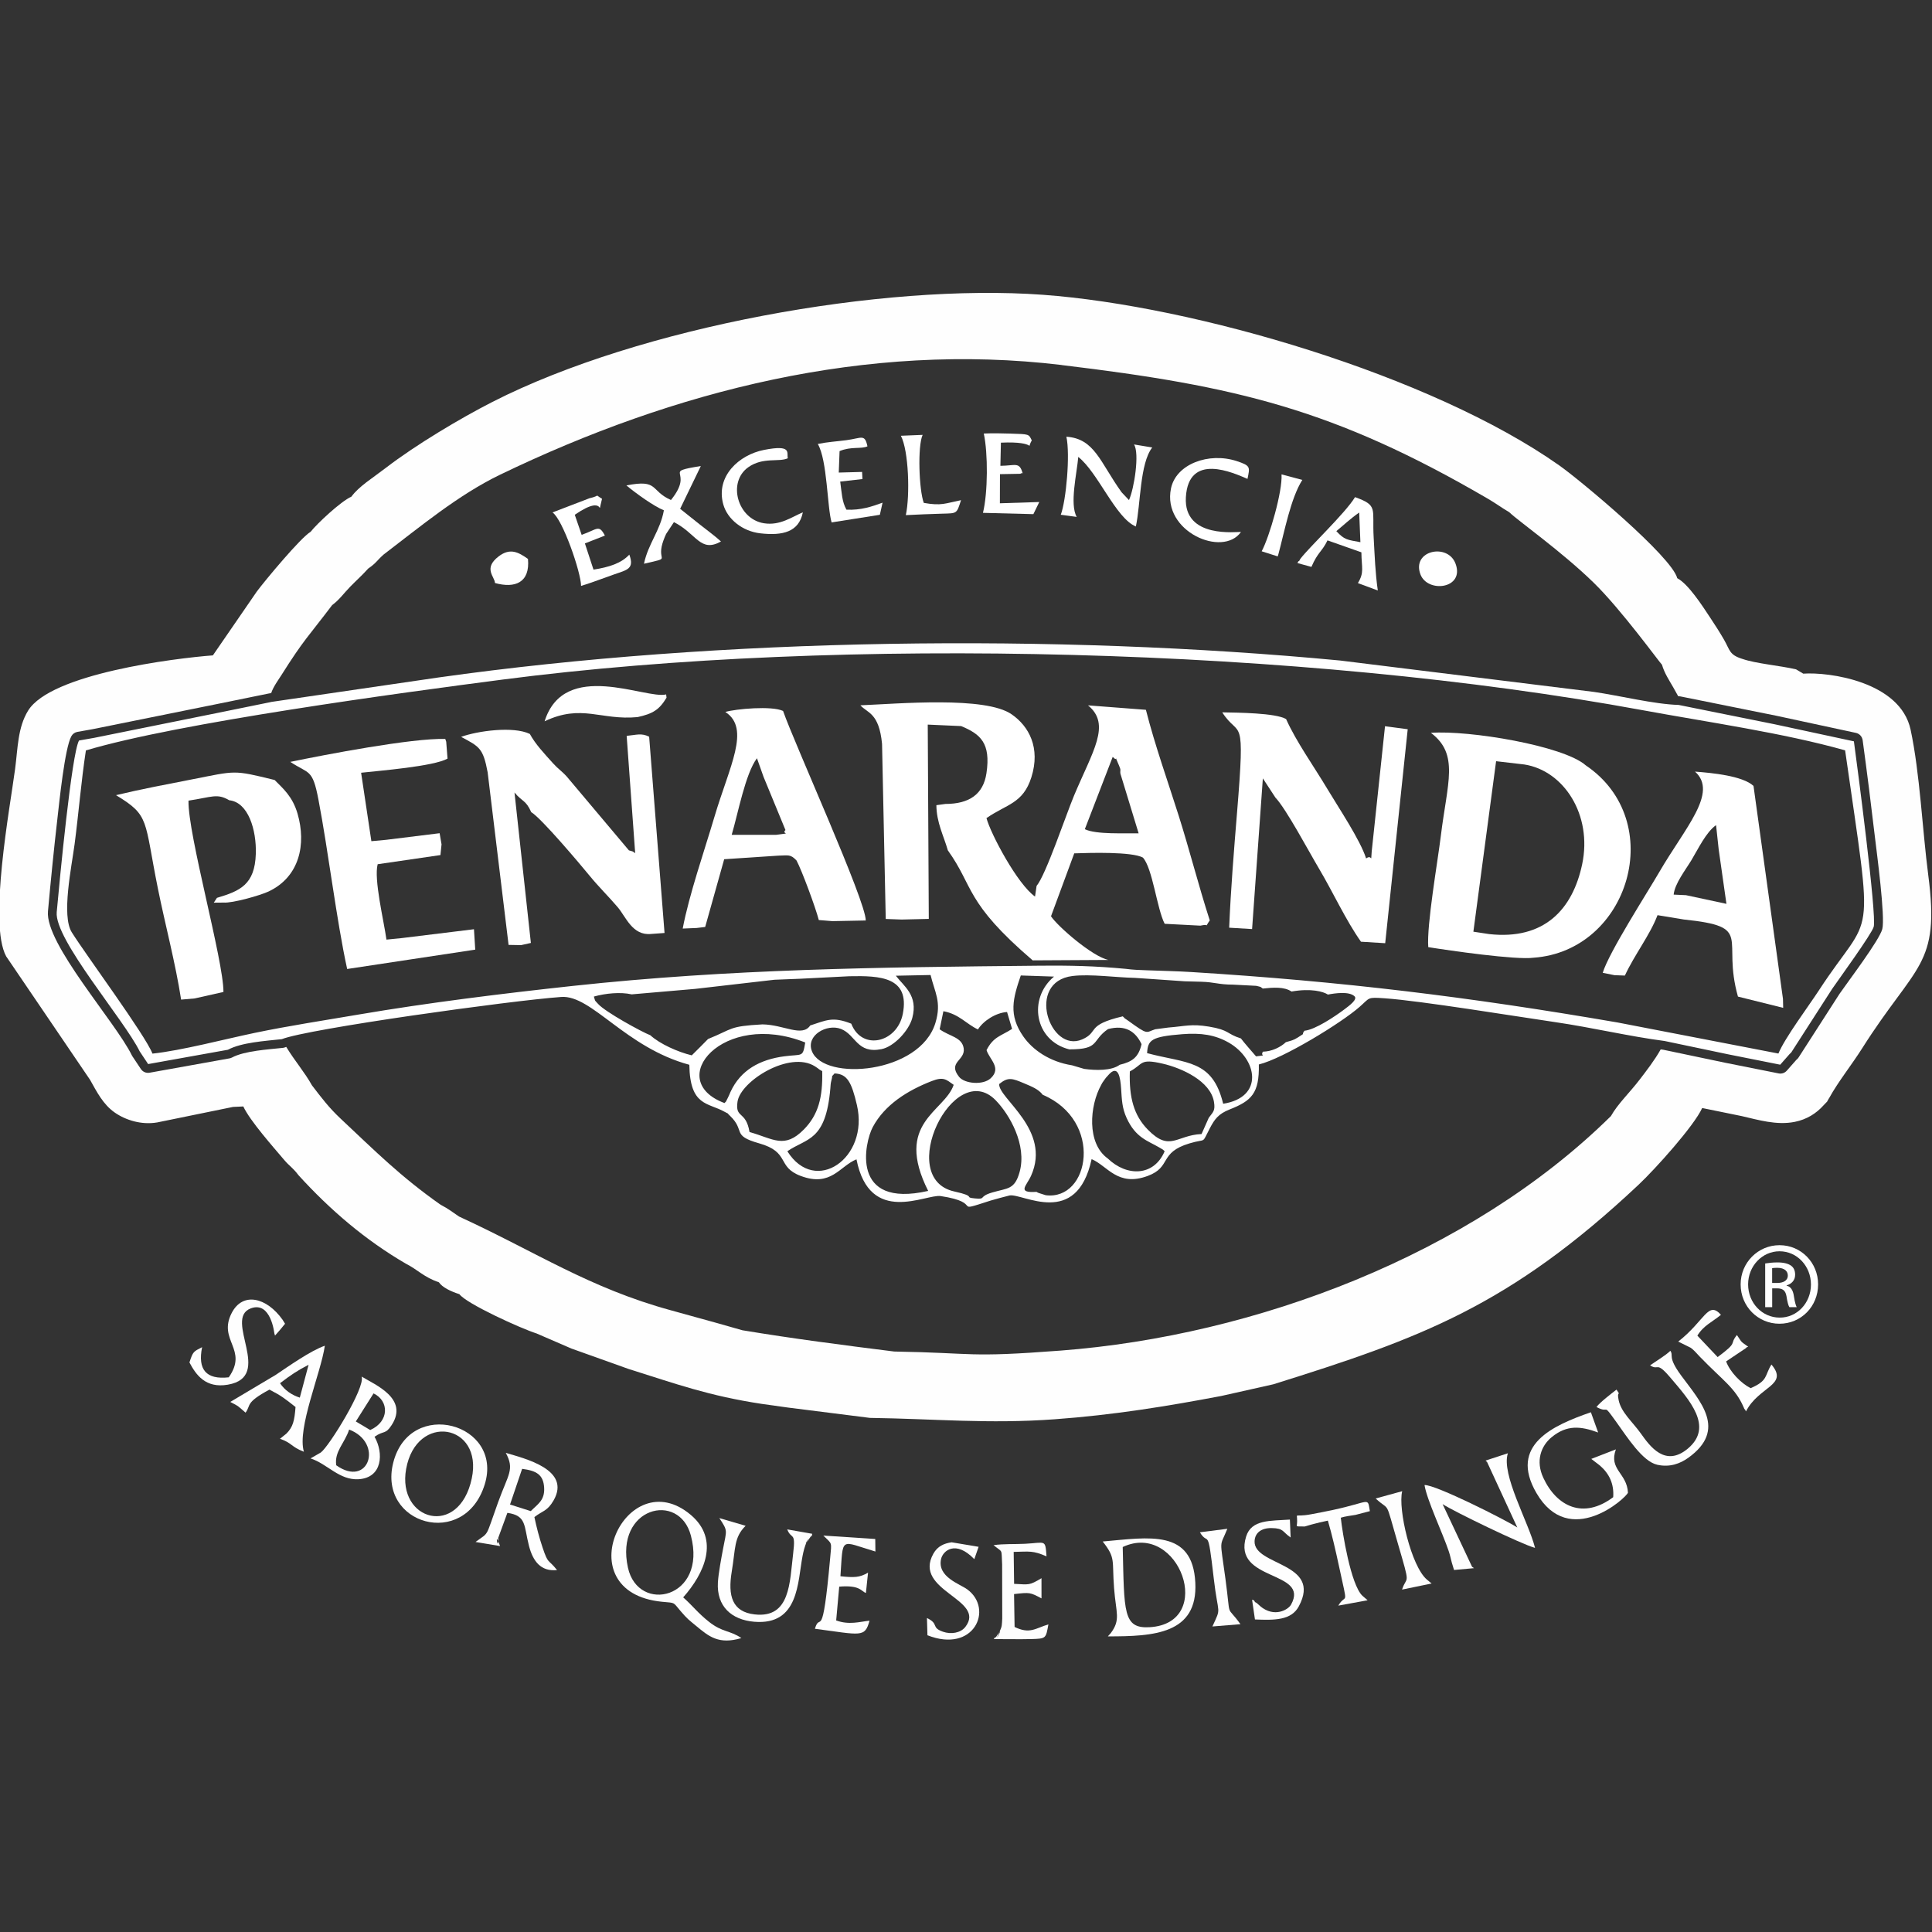 <svg xmlns="http://www.w3.org/2000/svg" xmlns:xlink="http://www.w3.org/1999/xlink" xmlns:xodm="http://www.corel.com/coreldraw/odm/2003" xml:space="preserve" width="100mm" height="100mm" style="shape-rendering:geometricPrecision; text-rendering:geometricPrecision; image-rendering:optimizeQuality; fill-rule:evenodd; clip-rule:evenodd" viewBox="0 0 100 100"><rect x="0" y="0" width="100" height="100" fill="#333333" stroke="none"/> <defs> <style type="text/css"> .fil0 {fill:none} .fil2 {fill:#FEFEFE} .fil1 {fill:white} .fil3 {fill:white;fill-rule:nonzero} </style> </defs> <g id="Capa_x0020_1">  <rect class="fil0" x="-0.038" y="0.038" width="100" height="100"></rect> <path class="fil1" d="M52.774 60.666c-0.256,0.922 -0.625,0.823 -1.412,1.055 -0.753,0.222 -0.286,0.366 -0.901,0.309 -0.619,-0.057 0.14,-0.093 -1.065,-0.359 -3.078,-0.677 -0.027,-6.942 2.139,-4.722 0.717,0.735 1.629,2.308 1.239,3.716zm4.567 -4.991c0.552,-0.657 0.652,0.141 0.687,0.664 0.04,0.604 0.049,1.009 0.285,1.527 0.471,1.031 1.096,1.177 1.687,1.524 0.206,0.121 0.173,0.092 0.282,0.198 -0.559,1.315 -1.968,1.318 -2.944,0.375 -1.099,-0.784 -0.942,-2.732 -0.341,-3.807 0.111,-0.198 0.003,-0.024 0.121,-0.199 0.118,-0.175 0.127,-0.178 0.224,-0.282zm-16.587 3.913c1.009,-0.694 1.987,-0.5 2.224,-3.248 0.015,-0.177 0.01,-0.248 0.054,-0.416 0.107,-0.4 -0.058,-0.091 0.163,-0.363 0.653,0.026 0.88,0.439 1.159,1.638 0.639,2.739 -2.156,4.689 -3.601,2.39zm17.726 -4.131c0.717,-0.376 0.474,-0.689 1.714,-0.399 0.973,0.227 2.461,0.893 2.641,1.976 0.077,0.466 -0.049,0.521 -0.269,0.822l-0.374 0.842c-1.31,0.057 -1.634,0.946 -2.785,-0.233 -0.724,-0.741 -0.969,-1.664 -0.927,-3.007zm-4.508 1.209c3.154,1.339 2.437,5.485 0.156,5.198l-0.366 -0.116c-0.029,-0.011 -0.08,-0.034 -0.115,-0.058 -1.032,0.066 -0.512,-0.31 -0.277,-0.838 1.064,-2.382 -1.71,-4.007 -1.652,-4.743 0.458,-0.373 0.669,-0.3 1.293,-0.035 0.385,0.163 0.742,0.299 0.961,0.592zm-5.929 4.975c-4.065,0.927 -3.286,-2.524 -2.869,-3.303 0.621,-1.161 1.798,-1.893 3.046,-2.38 0.62,-0.242 0.752,-0.083 1.143,0.193 -0.477,1.408 -3.1,1.954 -1.321,5.49zm-9.248 -3.047c-0.188,-1.133 -0.755,-0.675 -0.621,-1.573 0.159,-1.066 2.705,-2.661 4.013,-1.824 0.278,0.178 0.125,0.114 0.37,0.244 0.034,1.361 -0.202,2.262 -0.949,3.02 -1.009,1.022 -1.567,0.486 -2.812,0.132zm24.516 -1.464c-0.557,-2.303 -1.897,-2.072 -3.938,-2.62 0.042,-0.677 0.205,-0.854 1.826,-0.981 0.964,-0.076 1.692,0.033 2.395,0.433 1.493,0.852 1.843,2.837 -0.283,3.168zm-25.811 -0.036c-3.157,-1.175 -0.077,-4.83 4.179,-3.135 -0.132,0.793 -0.13,0.59 -1.08,0.715 -1.265,0.166 -2.266,0.708 -2.79,1.846 -0.076,0.165 -0.058,0.157 -0.139,0.31 -0.155,0.291 -0.028,0.104 -0.17,0.264zm13.563 -2.741c0.148,0.481 0.794,0.917 0.218,1.456 -0.4,0.375 -1.356,0.284 -1.639,-0.071 -0.614,-0.771 0.338,-0.843 0.238,-1.482 -0.091,-0.579 -0.73,-0.608 -1.243,-0.981l0.193 -0.935c0.812,0.147 1.194,0.669 1.789,0.943 0.274,-0.441 0.917,-0.862 1.506,-0.902l0.26 0.875c-0.588,0.379 -0.961,0.396 -1.321,1.097zm16.456 -1.003c-0.217,0.29 0.137,0.038 -0.343,0.349 -0.237,0.153 -0.346,0.161 -0.618,0.243 -0.276,0.258 -0.716,0.48 -1.19,0.493 -0.165,0.266 0.28,0.154 -0.355,0.242 -0.203,-0.237 -0.632,-0.721 -0.783,-0.928 -0.763,-0.24 -0.575,-0.433 -1.659,-0.613 -0.921,-0.153 -1.245,-0.015 -2.098,0.049l-0.679 0.089c-0.501,0.16 -0.338,0.327 -1.391,-0.437 -0.267,-0.193 -0.101,-0.042 -0.288,-0.232 -1.945,0.458 -1.209,0.808 -2.104,1.195 -1.683,0.728 -2.929,-2.987 -0.496,-3.283 0.925,-0.113 2.285,0.081 3.223,0.097l0.972 0.066 1.616 0.112 0.841 0.022c0.714,0.02 0.898,0.149 1.654,0.15l1.204 0.062c0.316,0.082 0.16,0.021 0.336,0.141 0.533,-0.056 1.111,-0.102 1.487,0.154 1.016,-0.177 1.646,0.002 1.884,0.157 0.347,-0.066 1.1,-0.182 1.379,0.091 0.163,0.16 -0.25,0.468 -0.534,0.681 -0.465,0.349 -1.496,1.047 -2.058,1.1zm-34.824 -1.882l3.291 -0.284 4.096 -0.472 1.346 -0.053 2.536 -0.129c1.593,-0.033 3.135,0.033 2.767,1.942 -0.288,1.495 -2.112,1.941 -2.67,0.513 -0.957,-0.38 -1.278,-0.181 -2.123,0.092 -0.419,0.624 -1.372,-0.042 -2.474,-0.055 -1.762,0.099 -1.489,0.22 -2.815,0.757 -0.11,0.12 -0.603,0.606 -0.843,0.846 -0.719,-0.172 -1.659,-0.595 -2.144,-1.04 -0.441,-0.17 -2.335,-1.206 -2.702,-1.62 -0.202,-0.228 -0.13,-0.092 -0.221,-0.383 0.601,-0.169 1.375,-0.245 1.956,-0.114zm22.649 2.847c1.614,0.002 1.134,-0.45 2.006,-1.05 0.896,-0.234 1.422,0.116 1.737,0.78 -0.154,0.672 -0.467,0.908 -1.128,1.067 -0.434,0.321 -1.263,0.294 -1.842,0.214l-0.626 -0.186c-1.161,-0.181 -2.037,-0.797 -2.519,-1.485 -0.788,-1.125 -0.541,-1.977 -0.136,-3.165l1.72 0.058c-1.355,1.13 -1.014,3.315 0.789,3.767zm-8.976 -3.812l1.799 -0.037c0.211,0.89 0.582,1.388 0.251,2.477 -0.8,2.641 -5.764,3.039 -6.391,1.473 -0.33,-0.824 0.773,-1.442 1.499,-1.159 0.78,0.304 0.824,1.3 2.102,1.046 0.643,-0.128 1.413,-0.952 1.591,-1.611 0.318,-1.18 -0.447,-1.651 -0.851,-2.189zm11.625 -10.457l0.942 3.086c-0.751,-0.014 -2.184,0.07 -2.785,-0.212l1.444 -3.745c0.323,0.335 0.013,-0.267 0.33,0.458 0.116,0.265 0.041,0.209 0.069,0.413zm-11.314 7.549l1.395 -0.033 -0.054 -10.057 1.729 0.077c0.99,0.412 1.544,0.868 1.31,2.439 -0.163,1.09 -0.887,1.588 -2.122,1.591l-0.47 0.064c0.007,0.901 0.382,1.595 0.593,2.337 1.363,1.898 0.86,2.665 4.392,5.695l3.926 -0.022c-0.82,-0.158 -2.634,-1.736 -2.978,-2.261l1.203 -3.256c0.838,-0.03 2.988,-0.091 3.555,0.219 0.502,0.561 0.722,2.64 1.125,3.427l1.844 0.096c0.551,-0.123 0.173,0.165 0.491,-0.271 -0.591,-1.833 -1.028,-3.58 -1.609,-5.421 -0.546,-1.728 -1.235,-3.657 -1.697,-5.48l-2.996 -0.23c1.213,0.99 0.241,2.369 -0.725,4.674 -0.401,0.957 -1.464,4.119 -1.937,4.67l-0.081 0.552c-0.915,-0.643 -2.296,-3.247 -2.513,-4.06 1.04,-0.726 1.891,-0.744 2.324,-2.114 0.483,-1.53 -0.132,-2.643 -1.015,-3.254 -1.355,-0.957 -5.884,-0.55 -7.835,-0.471 0.364,0.407 0.965,0.38 1.121,1.997l0.191 9.062 0.833 0.03zm7.1 2.389c-8.333,0.082 -15.968,0.164 -24.123,1.046 -3.64,0.394 -7.487,0.868 -11.094,1.482 -1.773,0.302 -3.625,0.585 -5.356,0.945 -1.58,0.329 -3.804,0.918 -5.314,1.078 -0.38,-0.969 -3.405,-5.052 -4.177,-6.279 -0.544,-0.864 -0.007,-3.397 0.147,-4.569 0.213,-1.625 0.338,-3.238 0.584,-4.845 4.763,-1.425 16.266,-2.979 21.59,-3.67 17.554,-2.278 41.423,-1.643 58.951,1.581 3.428,0.631 7.314,1.181 10.516,2.085 1.499,10.498 1.457,8.104 -1.358,12.425 -0.527,0.809 -1.763,2.46 -2.095,3.268l-8.321 -1.607c-7.731,-1.331 -14.229,-2.125 -22.06,-2.611 -0.771,-0.048 -1.514,-0.061 -2.312,-0.091 -0.301,-0.011 -0.75,-0.025 -1.07,-0.073 -1.602,-0.152 -2.91,-0.18 -4.508,-0.166zm-39.758 -13.646l-2.691 0.548 -6.459 1.305 -0.781 0.138c-0.381,0.679 -0.997,7.153 -1.154,8.883 -0.128,1.408 3.481,5.554 4.296,7.209l0.436 0.655 4.128 -0.741c0.71,-0.379 1.894,-0.451 2.792,-0.549 1.358,-0.539 11.875,-2 14.465,-2.184 1.573,-0.112 3.312,2.614 6.627,3.511 0.034,2.16 0.96,1.943 1.833,2.437 0.331,0.187 0.016,-0.039 0.27,0.202 0.818,0.78 0.059,1.018 1.502,1.424 1.636,0.46 0.894,1.216 2.163,1.691 1.572,0.588 2.012,-0.508 2.883,-0.861 0.685,3.465 3.592,1.786 4.359,1.902 2.31,0.351 0.478,0.912 2.585,0.233 0.115,-0.037 0.882,-0.245 0.978,-0.264 0.668,-0.13 3.471,1.713 4.249,-1.881 0.824,0.344 1.344,1.45 2.906,0.869 1.249,-0.464 0.555,-1.204 2.166,-1.686 0.915,-0.274 0.596,0.074 1.052,-0.789 0.243,-0.46 0.437,-0.736 1.021,-0.966 1.137,-0.448 1.539,-0.837 1.511,-2.328 1.261,-0.306 4.263,-2.146 5.211,-2.978 0.554,-0.486 0.386,-0.51 1.302,-0.447 1.854,0.128 6.834,0.943 8.833,1.235 1.911,0.279 3.787,0.731 5.66,0.976l3.27 0.686 2.71 0.54 0.492 -0.558c0.014,-0.014 0.049,-0.05 0.076,-0.071l2.121 -3.296c0.336,-0.488 2.058,-2.855 2.151,-3.215 0.161,-0.617 -0.856,-8.354 -1.026,-9.597l-4.11 -0.885 -4.961 -0.999c-1.253,-0.034 -3.052,-0.481 -4.384,-0.674l-13.139 -1.625c-14.736,-1.399 -32.002,-1.192 -46.69,0.881l-8.655 1.266z"></path> <path class="fil2" d="M54.954 18.896c9.018,1.083 14.101,2.282 22.035,6.904 0.45,0.262 0.681,0.446 1.131,0.713 0.421,0.419 2.697,2.018 4.362,3.641 1.439,1.402 3.433,4.159 3.54,4.249 0.135,0.455 0.37,0.797 0.587,1.178l0.254 0.456 0.039 0.001c0.027,0.001 0.05,0.004 0.077,0.009l4.964 1 4.113 0.886c0.191,0.041 0.328,0.19 0.355,0.383 0.229,1.677 0.44,3.36 0.638,5.041 0.089,0.758 0.539,4.111 0.378,4.731 -0.151,0.581 -1.77,2.709 -2.213,3.352l-2.117 3.29c-0.029,0.045 -0.061,0.08 -0.101,0.111 -0.007,0.006 -0.016,0.015 -0.024,0.024l-0.484 0.549c-0.11,0.125 -0.266,0.178 -0.43,0.145l-2.712 -0.541 -3.255 -0.683 -0.134 -0.018c-0.305,0.548 -0.748,1.119 -1.074,1.545 -0.561,0.733 -1.134,1.256 -1.502,1.907 -7.275,7.174 -18.393,11.369 -28.489,12.138 -4.878,0.372 -4.358,0.12 -8.608,0.048 -2.669,-0.334 -5.218,-0.663 -7.859,-1.101 -0.13,-0.043 -2.022,-0.575 -3.682,-1.028 -4.242,-1.157 -6.967,-3.01 -10.982,-4.858 -0.336,-0.222 -0.546,-0.402 -0.95,-0.607 -2.071,-1.455 -3.377,-2.767 -5.179,-4.459 -0.611,-0.573 -0.991,-1.08 -1.485,-1.725 -0.384,-0.689 -0.884,-1.253 -1.331,-1.99l-0.059 0.022c-0.04,0.016 -0.076,0.025 -0.119,0.029 -0.747,0.082 -1.976,0.151 -2.628,0.498 -0.044,0.023 -0.085,0.037 -0.134,0.046l-4.128 0.741c-0.182,0.033 -0.356,-0.041 -0.459,-0.195l-0.436 -0.655c-0.011,-0.017 -0.02,-0.033 -0.029,-0.051 -0.856,-1.74 -4.493,-5.773 -4.341,-7.451 0.147,-1.617 0.308,-3.234 0.494,-4.847 0.089,-0.77 0.376,-3.613 0.717,-4.218 0.069,-0.123 0.179,-0.2 0.317,-0.225l0.775 -0.137 6.453 -1.304 2.69 -0.548c0.009,-0.002 0.016,-0.003 0.025,-0.004l0.082 -0.012c0.111,-0.335 0.379,-0.693 0.525,-0.925 1.173,-1.863 1.403,-2.006 2.63,-3.629 0.375,-0.278 0.594,-0.602 0.938,-0.956 0.329,-0.337 0.626,-0.597 0.929,-0.937 0.425,-0.292 0.42,-0.388 0.797,-0.725 1.901,-1.448 3.869,-3.089 6.027,-4.132 9.027,-4.357 18.984,-6.89 29.071,-5.679zm39.727 37.933c0.458,-0.836 1.162,-1.712 1.698,-2.559 2.793,-4.414 4.044,-4.243 3.428,-8.967 -0.306,-2.348 -0.433,-5.282 -0.914,-7.532 -0.534,-2.497 -4.239,-2.998 -5.556,-2.902l-0.374 -0.224c-0.842,-0.194 -2.081,-0.298 -2.772,-0.538 -0.692,-0.212 -0.64,-0.448 -0.961,-1.006 -0.225,-0.39 -0.468,-0.764 -0.712,-1.133 -0.428,-0.649 -1.131,-1.736 -1.704,-2.041 -0.279,-1.114 -5.013,-5.067 -6.114,-5.842 -6.618,-4.662 -18.858,-8.253 -26.721,-8.827 -8.292,-0.605 -20.835,1.648 -28.482,5.541 -1.685,0.859 -3.994,2.24 -5.521,3.414 -0.695,0.535 -1.395,0.958 -1.788,1.494 -0.553,0.246 -1.793,1.411 -2.111,1.819 -0.511,0.298 -2.351,2.511 -2.779,3.084l-2.279 3.312c-1.989,0.151 -8.396,0.949 -9.567,2.865 -0.537,0.878 -0.526,1.92 -0.67,3.012 -0.266,2.012 -1.386,7.998 -0.463,9.701l4.341 6.389c0.348,0.617 0.671,1.272 1.281,1.697 0.565,0.394 1.383,0.649 2.195,0.511l3.927 -0.803 0.531 -0.024c0.344,0.745 1.557,2.107 2.122,2.775 0.263,0.311 0.443,0.394 0.734,0.783 1.634,1.796 3.462,3.361 5.558,4.58 0.616,0.312 0.938,0.704 1.71,0.963 0.17,0.257 0.603,0.47 1.06,0.615 0.359,0.49 3.171,1.773 3.995,2.034l1.8 0.779 2.955 1.056c2.512,0.791 4.157,1.392 6.899,1.81l1.359 0.19 4.242 0.535c3.342,0.046 6.123,0.321 9.553,0.072 3.064,-0.222 5.841,-0.677 8.634,-1.207l2.692 -0.604c7.598,-2.376 12.22,-4.047 18.9,-10.324 0.867,-0.815 2.877,-3.048 3.297,-3.976l2.048 0.418c0.841,0.192 1.804,0.489 2.748,0.298 0.61,-0.123 1.102,-0.427 1.487,-0.856 0.302,-0.338 0.065,-0.002 0.291,-0.381z"></path> <path class="fil1" d="M77.076 48.348l-0.814 -0.124 1.176 -8.824 1.463 0.17c2.045,0.321 3.529,2.611 2.993,5.159 -0.494,2.346 -1.968,3.936 -4.818,3.619zm2.305 1.223c4.94,-0.354 6.963,-7.075 2.697,-9.957 -1.155,-1.017 -6.049,-1.829 -8.015,-1.682 1.477,1.111 0.851,2.575 0.516,5.321 -0.163,1.339 -0.74,4.626 -0.652,5.771 1.068,0.172 4.546,0.675 5.454,0.547z"></path> <path class="fil1" d="M64.808 48.088l0.557 -7.8 0.65 0.994c0.563,0.594 1.713,2.765 2.268,3.697 0.688,1.155 1.381,2.664 2.161,3.764l1.254 0.077 1.165 -11.075 -1.175 -0.156 -0.689 6.488c-0.052,0.685 0.044,0.109 -0.289,0.356 -0.296,-0.941 -1.434,-2.643 -2.001,-3.59 -0.728,-1.216 -1.619,-2.457 -2.141,-3.625 -0.553,-0.319 -2.505,-0.332 -3.305,-0.347 0.907,1.413 1.2,-0.104 0.765,5.204 -0.159,1.937 -0.325,3.977 -0.406,5.942l1.184 0.071z"></path> <path class="fil1" d="M26.978 48.918l0.5 -0.111 -0.848 -7.788c0.41,0.495 0.585,0.381 0.867,1.018 0.533,0.32 2.542,2.708 3.022,3.293 0.483,0.589 0.952,1.04 1.451,1.623 0.426,0.497 0.76,1.491 1.737,1.388l0.689 -0.05 -0.796 -10.159c-0.406,-0.204 -0.664,-0.089 -1.164,-0.044l0.441 6.074c-0.167,-0.124 -0.093,-0.078 -0.325,-0.147l-3.217 -3.821c-0.253,-0.281 -0.449,-0.396 -0.7,-0.675 -0.455,-0.506 -0.926,-1.001 -1.21,-1.53 -0.854,-0.414 -2.712,-0.158 -3.557,0.151 0.94,0.506 1.137,0.573 1.373,1.837l1.083 8.931 0.654 0.012z"></path> <path class="fil1" d="M10.08 51.678l1.486 -0.334c0.006,-1.629 -1.85,-8.166 -1.809,-9.903 1.229,-0.185 1.474,-0.391 2.111,-0.019 0.979,0.102 1.413,1.529 1.373,2.775 -0.051,1.595 -0.818,1.921 -2.012,2.276l-0.162 0.249 0.503 -0.004c0.481,0.034 1.911,-0.376 2.331,-0.574 1.609,-0.759 1.959,-2.452 1.501,-4.027 -0.262,-0.9 -0.754,-1.304 -1.187,-1.744 -2.175,-0.534 -1.981,-0.481 -4.292,-0.029 -1.343,0.263 -2.616,0.501 -3.918,0.814 1.762,1.067 1.445,1.249 2.17,4.843 0.371,1.84 0.91,3.858 1.2,5.739l0.704 -0.061z"></path> <path class="fil1" d="M88.959 43.966l0.401 2.817 -2.096 -0.449 -0.636 -0.029c0.057,-0.568 0.608,-1.267 0.92,-1.784 0.349,-0.578 0.757,-1.45 1.275,-1.812l0.136 1.257zm-5.401 6.509l0.545 0.02c0.505,-1.09 1.296,-2.09 1.69,-3.126l1.361 0.224c3.671,0.382 1.941,0.934 2.802,3.99l2.341 0.583 -0.011 -0.464 -1.525 -11.024c-0.569,-0.523 -2.146,-0.674 -3.027,-0.739 1.214,1.085 -0.52,2.907 -1.856,5.209 -0.629,1.083 -2.609,4.16 -2.921,5.205l0.602 0.121z"></path> <path class="fil1" d="M39.52 40.207l1.135 2.755c-0.239,0.24 0.44,0.129 -0.483,0.248l-2.3 0.001c0.324,-1.086 0.705,-3.164 1.308,-3.965l0.34 0.961zm-3.477 7.827l0.457 -0.055 0.984 -3.506 2.796 -0.185c0.528,-0.009 0.629,-0.087 0.948,0.251 0.273,0.51 0.984,2.427 1.153,3.082l0.706 0.057 1.724 -0.034c0.017,-0.994 -3.694,-9.159 -4.279,-10.845 -0.574,-0.276 -2.445,-0.11 -2.989,0.052 1.323,0.857 0.211,2.813 -0.563,5.426 -0.52,1.756 -1.31,4.027 -1.643,5.785l0.706 -0.029z"></path> <path class="fil1" d="M20.798 48.555l-0.795 0.079c-0.135,-0.976 -0.662,-3.127 -0.455,-3.902l3.249 -0.474 0.057 -0.554 -0.099 -0.577 -2.785 0.344 -0.748 0.069 -0.531 -3.543c0.977,-0.109 3.745,-0.326 4.473,-0.731l-0.068 -0.874 -0.049 -0.144c-1.72,-0.052 -6.242,0.819 -8.021,1.187 0.968,0.643 1.147,0.337 1.453,1.935 0.521,2.72 0.939,6.27 1.49,8.785l6.629 -1.002 -0.066 -1.056 -3.736 0.458z"></path> <path class="fil2" d="M32.502 81.141c-0.688,-3.127 2.648,-3.97 3.258,-1.659 0.862,3.265 -2.727,4.071 -3.258,1.659zm2.859 1.539c1.089,-1.227 1.909,-2.988 0.396,-4.268 -3.327,-2.814 -6.53,3.998 -1.492,4.495 0.72,0.071 0.541,-0.008 0.97,0.491 0.354,0.413 0.415,0.442 0.796,0.758 0.662,0.55 1.174,0.98 2.342,0.631 -0.594,-0.409 -0.981,-0.288 -1.682,-0.847 -0.586,-0.467 -0.849,-0.837 -1.33,-1.261z"></path> <path class="fil2" d="M79.453 80.116c-0.331,-1.322 -1.767,-3.81 -1.405,-4.895l-1.156 0.378c0.025,0.029 0.064,0.064 0.081,0.08l1.562 3.383c-0.563,-0.37 -4.248,-2.231 -4.803,-2.196 0.126,0.779 0.94,2.486 1.253,3.42 0.082,0.245 0.089,0.334 0.159,0.591 0.028,0.101 0.082,0.283 0.117,0.385l1.033 -0.094c-0.03,-0.027 -0.078,-0.054 -0.099,-0.069l-1.526 -3.245c0.554,0.365 4.116,2.093 4.783,2.264z"></path> <path class="fil2" d="M24.419 76.523c-0.656,3.1 -3.879,2.196 -3.398,-0.488 0.526,-2.935 3.999,-2.349 3.398,0.488zm0.671 0.308c0.978,-3.162 -3.878,-4.505 -4.736,-1.123 -0.811,3.196 3.689,4.508 4.736,1.123z"></path> <path class="fil2" d="M27.024 76.027c0.729,0.095 1.101,0.29 1.141,0.975 0.038,0.661 -0.338,0.853 -0.692,1.213l-1.074 -0.341 0.626 -1.847zm-0.844 -0.827c0.463,0.865 0.132,1.09 -0.397,2.553 -0.688,1.905 -0.433,1.51 -1.169,2.059l1.269 0.212c-0.326,-0.979 -0.071,0.446 -0.094,-0.426l0.473 -1.293c1.006,0.143 0.849,0.674 1.118,1.709 0.205,0.791 0.61,1.34 1.453,1.252 -0.473,-0.597 -0.448,-0.269 -0.748,-1.162 -0.182,-0.543 -0.31,-1.041 -0.424,-1.58 0.423,-0.334 0.664,-0.294 0.99,-0.858 0.925,-1.604 -1.481,-2.168 -2.47,-2.466z"></path> <path class="fil2" d="M83.499 77.494c-1.548,1.162 -2.928,0.486 -3.62,-1.009 -0.399,-0.863 -0.126,-1.638 0.437,-2.099 0.781,-0.64 1.492,-0.576 2.404,-0.24l-0.376 -1.048c-1.942,0.673 -4.27,1.688 -2.818,4.182 1.707,2.932 4.653,0.242 4.736,-0.019 -0.047,-1.019 -1.008,-1.191 -0.624,-2.242l-1.273 0.494 0.449 0.346c0.485,0.422 0.733,0.95 0.685,1.633z"></path> <path class="fil2" d="M58.112 80.073c2.907,-1.362 4.842,3.948 1.394,4.151 -1.382,0.081 -1.315,-0.773 -1.394,-4.151zm-1.035 -0.284c0.689,0.879 0.472,0.948 0.588,2.426 0.101,1.286 0.348,1.615 -0.166,2.308l-0.157 0.176c2.364,0.002 4.667,-0.114 4.527,-2.789 -0.145,-2.778 -2.389,-2.331 -4.792,-2.122z"></path> <path class="fil1" d="M32.999 37.117c0.789,-0.173 1.126,-0.378 1.5,-1.005l-0.02 -0.169c-1.039,0.269 -5.272,-1.846 -6.29,1.391 1.924,-0.917 2.913,-0.036 4.811,-0.217z"></path> <path class="fil2" d="M17.404 75.843c-0.107,-0.711 0.44,-1.147 0.668,-1.849 1.795,0.685 1.018,3.047 -0.668,1.849zm1.931 -3.72c0.808,0.38 0.828,1.45 -0.173,1.895l-0.745 -0.444 0.918 -1.451zm-0.616 -0.87c0.199,0.564 -1.695,3.627 -2.113,3.927l-0.532 0.307c0.877,0.285 1.486,1.137 2.488,1.077 1.236,-0.074 1.307,-1.351 0.824,-2.198 0.49,-0.343 0.556,-0.094 0.889,-0.609 0.884,-1.367 -0.847,-2.074 -1.556,-2.505z"></path> <path class="fil1" d="M54.908 26.644l0.823 0.111c-0.379,-0.652 0.013,-2.279 0.08,-3.105 1.024,0.805 1.94,3.173 2.981,3.601 0.252,-1.164 0.201,-3.258 0.848,-4.09l-0.944 -0.156c0.296,0.443 0.011,2.288 -0.26,2.879l-0.382 -0.404c-1.114,-1.549 -1.388,-2.776 -2.858,-2.876 0.204,0.926 -0.014,3.31 -0.29,4.04z"></path> <path class="fil2" d="M82.634 72.828c0.729,0.385 0.265,-0.283 1.03,0.781 0.56,0.778 1.353,2.035 2.112,2.206 0.655,0.148 1.196,-0.063 1.607,-0.358 2.039,-1.462 0.606,-2.934 -0.368,-4.262 -0.724,-0.986 -0.373,-1.02 -0.559,-1.277 -0.234,0.234 -0.766,0.551 -1.048,0.753 0.465,0.3 0.293,-0.253 1.038,0.62 1.012,1.187 2.255,2.556 0.926,3.68 -1.182,1 -1.975,-0.118 -2.441,-0.772 -0.436,-0.611 -1.01,-1.082 -1.148,-1.716 -0.122,-0.561 0.149,-0.177 -0.113,-0.557 -0.251,0.196 -0.861,0.659 -1.036,0.901z"></path> <path class="fil2" d="M37.233 78.577c0.449,0.681 0.383,0.589 0.192,1.593 -0.084,0.443 -0.239,1.264 -0.267,1.742 -0.07,1.225 0.698,1.932 1.885,2.03 2.312,0.19 2.237,-2.049 2.497,-3.404 0.044,-0.23 0.117,-0.531 0.211,-0.707 0.344,-0.647 -0.386,0.598 0.169,-0.24 0.193,-0.291 0.066,0.173 0.117,-0.203l-1.29 -0.227c0.213,0.555 0.449,0.075 0.308,1.236 -0.184,1.512 -0.142,3.37 -1.99,3.165 -1.173,-0.13 -1.398,-0.967 -1.19,-2.215 0.204,-1.225 0.106,-1.766 0.718,-2.372l-1.358 -0.398z"></path> <path class="fil1" d="M36.276 24.121c-2.097,0.342 -0.276,0.189 -1.547,1.759 -1.095,-0.483 -0.616,-1.089 -2.306,-0.754 0.499,0.416 1.432,1.086 1.94,1.288 -0.191,1.059 -0.816,1.73 -1.031,2.765 1.367,-0.324 0.762,-0.104 0.913,-0.879 0.037,-0.19 0.141,-0.469 0.234,-0.664l0.404 -0.611c1.189,0.607 1.358,1.599 2.435,1.003 -0.259,-0.246 -0.758,-0.612 -1.094,-0.879 -0.317,-0.253 -0.723,-0.572 -1.02,-0.813l1.072 -2.216z"></path> <path class="fil2" d="M14.494 71.596c0.538,-0.413 0.89,-0.653 1.478,-0.955l-0.454 1.7c-0.411,-0.132 -0.774,-0.374 -1.024,-0.746zm1.235 3.546c-0.36,-1.222 0.877,-4.056 1.085,-5.487 -0.713,0.241 -1.911,1.083 -2.532,1.502l-2.363 1.407c0.472,0.239 0.416,0.234 0.791,0.555 0.291,-0.389 -0.04,-0.505 1.236,-1.193 0.615,0.318 0.767,0.441 1.351,0.901 -0.055,0.719 -0.132,1.033 -0.472,1.376l-0.334 0.269c0.633,0.215 0.564,0.412 1.238,0.67z"></path> <path class="fil1" d="M69.169 27.491c0.334,-0.274 0.745,-0.661 1.183,-0.961l0.062 1.534c-0.683,-0.13 -0.818,-0.111 -1.246,-0.573zm-1.29 1.851c0.339,-0.784 0.545,-0.777 0.832,-1.372l1.754 0.618c0.009,0.815 0.159,1.033 -0.181,1.593l1.031 0.383c-0.132,-0.922 -0.158,-1.741 -0.215,-2.757 -0.084,-1.484 0.251,-1.64 -0.963,-2.075 -0.528,0.859 -2.357,2.567 -2.838,3.203 -0.018,0.024 -0.061,0.136 -0.074,0.11 -0.013,-0.027 -0.051,0.074 -0.07,0.099l0.724 0.199z"></path> <path class="fil2" d="M42.617 79.482c0.463,0.46 0.431,0.291 0.354,1.142 -0.414,4.574 -0.517,2.737 -0.791,3.681 2.406,0.317 2.583,0.469 2.826,-0.419 -0.501,0.053 -1.06,0.235 -1.726,-0.013l0.158 -1.749c1.096,-0.09 1.131,0.242 1.381,0.329l0.111 -1.053c-0.437,0.255 -0.709,0.262 -1.429,0.186 0.148,-2.095 -0.056,-1.832 1.81,-1.279l-0.008 -0.649 -2.685 -0.177z"></path> <path class="fil2" d="M87.855 69.133c0.324,-0.533 0.786,-0.715 1.221,-1.078 -0.667,-0.751 -0.825,0.301 -2.211,1.385l0.65 0.322c0.175,0.127 0.3,0.287 0.468,0.461 1.18,1.224 1.831,1.603 2.269,2.619 0.009,0.021 0.05,0.127 0.057,0.103 0.007,-0.025 0.037,0.076 0.063,0.108 0.664,-1.303 2.232,-1.346 1.317,-2.425 -0.359,0.571 -0.159,0.832 -1.077,1.223 -0.5,-0.253 -1.077,-0.849 -1.268,-1.385l1.03 -0.691c0.019,-0.055 0.077,-0.042 0.111,-0.07 -0.415,-0.296 -0.298,-0.185 -0.582,-0.604 -0.423,0.52 0.112,0.318 -0.998,1.141l-1.05 -1.11z"></path> <path class="fil2" d="M51.424 79.976c0.504,0.414 0.398,0.15 0.446,0.997l0.006 2.797c-0.023,0.343 0.001,0.384 -0.136,0.682 -0.407,0.88 0.319,-0.498 -0.136,0.204 -0.015,0.024 -0.069,0.118 -0.081,0.093 -0.012,-0.025 -0.059,0.058 -0.086,0.09 0.625,-0.002 1.32,0.015 1.935,-0.001 0.791,-0.021 0.757,-0.035 0.893,-0.76 -0.669,0.198 -0.955,0.52 -1.75,0.133l-0.028 -1.702c0.838,-0.095 0.83,-0.086 1.421,0.223l-0.001 -1.045c-0.641,0.384 -0.631,0.331 -1.417,0.293l-0.022 -1.654c0.819,-0.016 0.986,-0.079 1.699,0.23 -0.067,-0.898 -0.032,-0.706 -1.11,-0.65 -0.543,0.028 -1.107,-0.004 -1.632,0.071z"></path> <path class="fil1" d="M41.555 26.518c-0.569,0.237 -1.175,0.698 -2.013,0.566 -1.365,-0.216 -1.906,-2.125 -0.811,-2.9 0.764,-0.541 1.592,-0.249 2.047,-0.465 -0.073,-0.279 0.243,-0.721 -1.235,-0.431 -1.287,0.252 -2.508,1.359 -2.108,2.813 0.216,0.783 1.007,1.399 1.911,1.503 1.183,0.136 2.005,-0.075 2.209,-1.085z"></path> <path class="fil1" d="M64.231 27.537c-0.15,-0.033 -2.978,0.381 -2.85,-1.803 0.137,-2.334 2.458,-1.26 3.189,-0.947 0.127,-0.617 0.172,-0.683 -0.571,-0.925 -1.421,-0.462 -3.128,0.146 -3.39,1.424 -0.457,2.229 2.679,3.583 3.622,2.251z"></path> <path class="fil1" d="M29.752 26.644c1.733,-1.194 1.106,0.344 1.409,-0.828 -0.435,-0.252 -0.031,-0.165 -0.653,-0.026l-1.911 0.733c0.525,0.351 1.474,3.096 1.479,3.804 0.557,-0.168 1.154,-0.404 1.735,-0.605 0.654,-0.227 1.034,-0.28 0.762,-1.015 -0.417,0.448 -1.034,0.646 -1.854,0.777l-0.445 -1.357 1.035 -0.405c-0.312,-0.597 -0.392,-0.322 -1.203,-0.039l-0.356 -1.038z"></path> <path class="fil1" d="M50.921 22.441c0.221,1.014 0.214,3.063 -0.043,4.104l2.609 0.067 0.306 -0.628 -2.039 0.066 0.004 -1.508 1.061 -0.019c0.02,-0.042 0.076,-0.019 0.111,-0.034 -0.171,-0.601 -0.367,-0.384 -1.15,-0.378l0.027 -1.199c2.01,-0.089 1.259,0.479 1.598,-0.117 -0.162,-0.332 -0.117,-0.322 -1.121,-0.352 -0.462,-0.014 -0.902,-0.023 -1.364,-0.003z"></path> <path class="fil1" d="M43.812 26.381c-0.236,-0.414 -0.243,-0.886 -0.323,-1.454l1.151 -0.131 -0.018 -0.369 -1.208 0.033 0.042 -1.111c0.612,-0.254 1.105,-0.094 1.443,-0.247 -0.14,-0.66 -0.297,-0.422 -1.092,-0.318 -0.538,0.071 -0.952,0.088 -1.478,0.196 0.495,0.836 0.483,3.275 0.715,4.06l2.497 -0.394 0.14 -0.627c-0.56,0.203 -1.119,0.396 -1.868,0.362z"></path> <path class="fil2" d="M64.958 83.823c1.006,0.043 1.877,0.049 2.266,-0.675 1.232,-2.292 -2.343,-2.087 -2.287,-3.38 0.019,-0.433 0.354,-0.685 0.886,-0.675 0.637,0.011 0.543,0.187 0.98,0.487l-0.038 -0.927c-1.017,0.073 -1.99,-0.012 -2.266,0.879 -0.726,2.347 3.317,1.736 2.325,3.525 -0.142,0.257 -0.861,0.695 -1.601,0.075 -0.416,-0.348 0.417,0.355 -0.182,-0.166 -0.023,-0.02 -0.088,-0.024 -0.106,-0.084 -0.018,-0.062 -0.072,-0.059 -0.128,-0.082l0.149 1.023z"></path> <path class="fil2" d="M9.805 70.519c0.332,0.628 0.825,1.352 1.987,1.152 2.408,-0.414 -0.245,-3.403 1.184,-3.948 1.052,-0.401 1.224,1.305 1.225,1.299 0.004,-0.02 0.016,0.074 0.034,0.107 0.185,-0.21 0.33,-0.369 0.519,-0.612 -0.021,-0.035 -0.049,-0.082 -0.064,-0.104 -0.015,-0.022 -0.046,-0.075 -0.064,-0.102 -0.816,-1.154 -2.061,-1.469 -2.635,-0.348 -0.729,1.422 0.872,1.874 -0.151,3.327 -1.172,0.131 -1.615,-0.402 -1.379,-1.561 -0.451,0.232 -0.47,0.22 -0.655,0.789z"></path> <path class="fil2" d="M69.4 78.556c0.196,-0.065 0.529,-0.11 0.758,-0.145l0.746 -0.194c-0.131,-0.749 0.053,-0.486 -1.901,-0.064 -0.391,0.085 -0.747,0.15 -1.111,0.22 -1.091,0.21 -0.659,-0.211 -0.774,0.613 0.033,0.014 0.083,0.022 0.103,0.023l0.318 0.001c0.009,-0.001 0.319,-0.094 0.344,-0.101 0.31,-0.085 0.558,-0.141 0.847,-0.201 0.209,0.706 0.402,1.548 0.572,2.34 0.489,2.287 0.379,1.35 -0.032,2.059l1.516 -0.277c-0.027,-0.03 -0.071,-0.063 -0.091,-0.081l-0.177 -0.153c-0.602,-0.567 -1.039,-3.283 -1.119,-4.04z"></path> <path class="fil2" d="M48.004 84.641c2.418,0.953 3.434,-1.359 2.067,-2.371 -0.395,-0.292 -1.56,-0.641 -1.363,-1.569 0.091,-0.431 0.748,-1.009 1.722,0.001l0.222 -0.639 -1.396 -0.234c-0.398,0.058 -0.731,0.205 -0.946,0.591 -1.075,1.931 2.758,2.351 1.659,3.786 -0.246,0.321 -0.748,0.397 -1.159,0.253 -0.644,-0.225 -0.186,-0.405 -0.832,-0.709l0.026 0.89z"></path> <path class="fil1" d="M47.815 26.029c-0.247,-0.661 -0.329,-2.931 -0.06,-3.52l-1.126 0.046c0.407,0.773 0.478,3.092 0.256,4.108 0.632,-0.032 1.236,-0.057 1.869,-0.075 0.783,-0.023 0.76,0.023 0.988,-0.7 -0.821,0.168 -1.01,0.304 -1.926,0.142z"></path> <path class="fil2" d="M73.861 81.763c-0.816,-0.679 -1.514,-3.668 -1.283,-4.579l-1.374 0.377c0.776,0.724 0.457,-0.048 1.138,2.291 0.694,2.379 0.482,1.637 0.228,2.425l1.53 -0.315 -0.24 -0.199z"></path> <path class="fil2" d="M64.206 84.068c-0.782,-1.091 -0.477,-0.125 -0.78,-2.369 -0.292,-2.159 -0.304,-1.562 0.101,-2.569l-1.421 0.181c0.455,0.76 0.394,-0.425 0.718,2.388 0.229,1.986 0.415,1.431 -0.07,2.487l1.453 -0.118z"></path> <path class="fil1" d="M66.134 28.799c0.015,-0.034 0.027,-0.083 0.034,-0.107 0.318,-1.178 0.636,-2.899 1.24,-3.852l-1.076 -0.286c0.055,0.875 -0.625,3.229 -1.028,3.981l0.83 0.264z"></path> <path class="fil1" d="M73.519 29.723c0.366,0.991 2.312,0.76 1.818,-0.552 -0.405,-1.077 -2.274,-0.683 -1.818,0.552z"></path> <path class="fil1" d="M27.327 28.929c-0.503,-0.355 -0.928,-0.582 -1.52,-0.128 -0.815,0.625 -0.189,1.056 -0.189,1.375 1.035,0.289 1.824,-0.014 1.71,-1.248z"></path> <path class="fil3" d="M91.726 66.406l0.261 0c0.297,0 0.55,-0.108 0.55,-0.388 0,-0.198 -0.144,-0.397 -0.55,-0.397 -0.117,0 -0.198,0.009 -0.261,0.018l0 0.766zm0 1.253l-0.36 0 0 -2.262c0.189,-0.027 0.369,-0.054 0.64,-0.054 0.343,0 0.567,0.072 0.703,0.171 0.135,0.099 0.207,0.252 0.207,0.468 0,0.297 -0.198,0.478 -0.441,0.549l0 0.018c0.198,0.036 0.334,0.216 0.378,0.55 0.054,0.351 0.108,0.486 0.144,0.559l-0.378 0c-0.054,-0.072 -0.108,-0.28 -0.153,-0.577 -0.054,-0.289 -0.198,-0.396 -0.486,-0.396l-0.252 0 0 0.973zm0.378 -2.893c-0.892,0 -1.622,0.766 -1.622,1.712 0,0.964 0.73,1.721 1.631,1.721 0.901,0.009 1.622,-0.757 1.622,-1.712 0,-0.955 -0.721,-1.721 -1.622,-1.721l-0.009 0zm0.009 -0.315c1.108,0 1.992,0.901 1.992,2.028 0,1.145 -0.883,2.037 -2.001,2.037 -1.108,0 -2.009,-0.892 -2.009,-2.037 0,-1.126 0.901,-2.028 2.009,-2.028l0.009 0z"></path> </g> </svg>